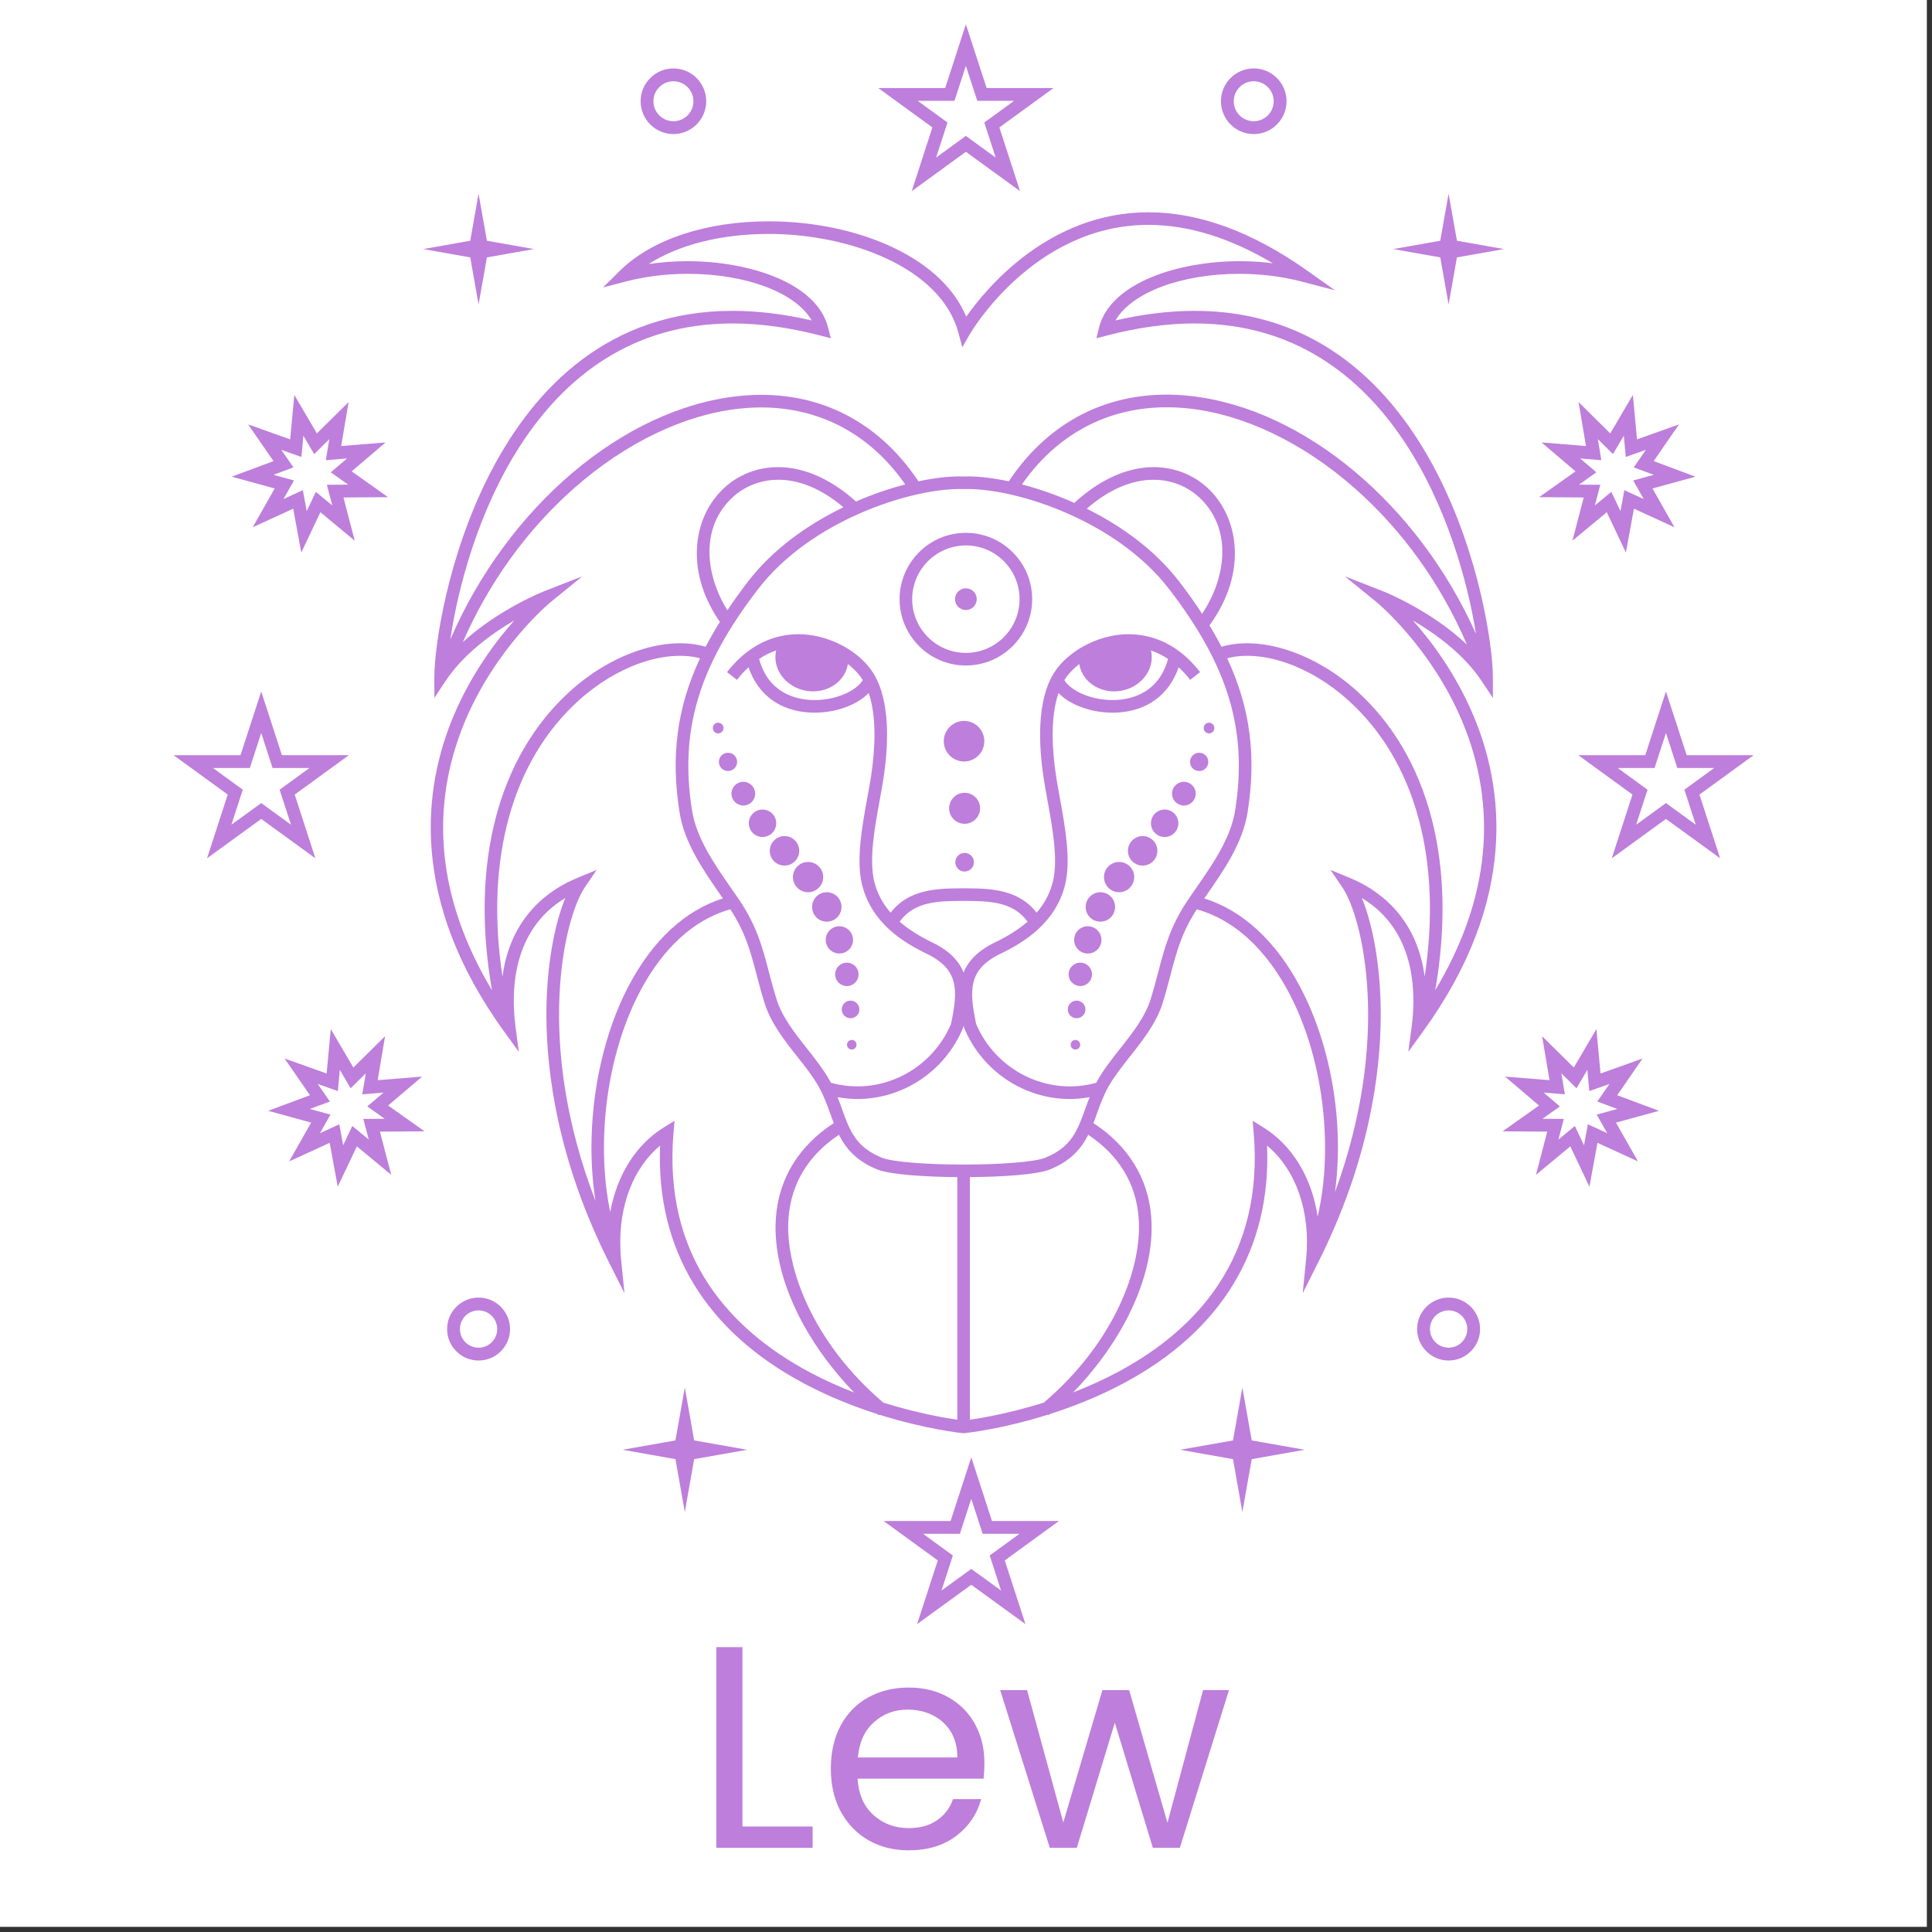 <svg version="1.0" preserveAspectRatio="xMidYMid meet" height="250" viewBox="0 0 187.5 187.5" zoomAndPan="magnify" width="250" xmlns:xlink="http://www.w3.org/1999/xlink" xmlns="http://www.w3.org/2000/svg"><rect x="0" y="0" width="187.5" height="187.5" fill="#333333" stroke="none"/><defs><g></g><clipPath id="9a11ed0260"><path clip-rule="nonzero" d="M 85.566 141.137 L 102.953 141.137 L 102.953 157.621 L 85.566 157.621 Z M 85.566 141.137"></path></clipPath><clipPath id="8c05b667a0"><path clip-rule="nonzero" d="M 85 2.199 L 103 2.199 L 103 19 L 85 19 Z M 85 2.199"></path></clipPath><clipPath id="aae2e1e831"><path clip-rule="nonzero" d="M 153.047 67 L 170.184 67 L 170.184 83.555 L 153.047 83.555 Z M 153.047 67"></path></clipPath><clipPath id="174ae95680"><path clip-rule="nonzero" d="M 16.844 67 L 34 67 L 34 84 L 16.844 84 Z M 16.844 67"></path></clipPath></defs><path fill-rule="nonzero" fill-opacity="1" d="M 0 0 L 187 0 L 187 187 L 0 187 Z M 0 0" fill="#ffffff"></path><path fill-rule="nonzero" fill-opacity="1" d="M 121.676 7.887 C 120.605 7.887 119.734 8.758 119.734 9.824 C 119.734 10.898 120.605 11.766 121.676 11.766 C 122.742 11.766 123.613 10.898 123.613 9.824 C 123.613 8.758 122.742 7.887 121.676 7.887 Z M 121.676 13.012 C 119.918 13.012 118.492 11.582 118.492 9.824 C 118.492 8.07 119.918 6.641 121.676 6.641 C 123.43 6.641 124.859 8.07 124.859 9.824 C 124.859 11.582 123.43 13.012 121.676 13.012" fill="#BE7EDB"></path><g clip-path="url(#9a11ed0260)"><path fill-rule="nonzero" fill-opacity="1" d="M 96.051 150.961 L 98.941 148.855 L 95.367 148.855 L 94.262 145.457 L 93.156 148.855 L 89.582 148.855 L 92.473 150.961 L 91.371 154.363 L 94.262 152.262 L 97.152 154.363 Z M 102.77 147.613 L 97.512 151.438 L 99.52 157.621 L 94.262 153.801 L 89.004 157.621 L 91.012 151.438 L 85.754 147.613 L 92.254 147.613 L 94.262 141.43 L 96.27 147.613 L 102.77 147.613" fill="#BE7EDB"></path></g><g clip-path="url(#8c05b667a0)"><path fill-rule="nonzero" fill-opacity="1" d="M 95.527 11.891 L 98.418 9.785 L 94.844 9.785 L 93.738 6.387 L 92.633 9.785 L 89.059 9.785 L 91.953 11.891 L 90.848 15.293 L 93.738 13.191 L 96.629 15.293 Z M 102.246 8.543 L 96.988 12.367 L 98.996 18.551 L 93.738 14.73 L 88.484 18.551 L 90.488 12.367 L 85.234 8.543 L 91.73 8.543 L 93.738 2.359 L 95.75 8.543 L 102.246 8.543" fill="#BE7EDB"></path></g><g clip-path="url(#aae2e1e831)"><path fill-rule="nonzero" fill-opacity="1" d="M 163.469 76.641 L 166.359 74.535 L 162.785 74.535 L 161.68 71.133 L 160.574 74.535 L 157 74.535 L 159.891 76.641 L 158.789 80.039 L 161.68 77.938 L 164.574 80.039 Z M 170.188 73.289 L 164.93 77.113 L 166.938 83.297 L 161.68 79.477 L 156.422 83.297 L 158.43 77.113 L 153.172 73.289 L 159.672 73.289 L 161.68 67.109 L 163.691 73.289 L 170.188 73.289" fill="#BE7EDB"></path></g><path fill-rule="nonzero" fill-opacity="1" d="M 139.777 24.98 L 135.219 24.172 L 139.777 23.363 L 140.586 18.797 L 141.395 23.363 L 145.953 24.172 L 141.395 24.98 L 140.586 29.547 L 139.777 24.98" fill="#BE7EDB"></path><path fill-rule="nonzero" fill-opacity="1" d="M 140.586 127.172 C 139.59 127.172 138.777 127.984 138.777 128.984 C 138.777 129.98 139.59 130.793 140.586 130.793 C 141.582 130.793 142.398 129.98 142.398 128.984 C 142.398 127.984 141.582 127.172 140.586 127.172 Z M 140.586 132.039 C 138.902 132.039 137.531 130.668 137.531 128.984 C 137.531 127.301 138.902 125.93 140.586 125.93 C 142.27 125.93 143.641 127.301 143.641 128.984 C 143.641 130.668 142.27 132.039 140.586 132.039" fill="#BE7EDB"></path><path fill-rule="nonzero" fill-opacity="1" d="M 154.961 108.172 L 156.957 107.625 L 155.016 106.902 L 156.195 105.199 L 154.242 105.891 L 154.051 103.828 L 153 105.617 L 151.527 104.16 L 151.871 106.203 L 149.809 106.035 L 151.387 107.379 L 149.695 108.578 L 151.766 108.59 L 151.242 110.598 L 152.84 109.277 L 153.727 111.148 L 154.102 109.113 L 155.984 109.977 Z M 161.004 107.805 L 156.828 108.949 L 158.965 112.715 L 155.035 110.91 L 154.254 115.168 L 152.398 111.254 L 149.066 114.016 L 150.16 109.824 L 145.832 109.793 L 149.363 107.289 L 146.066 104.484 L 150.383 104.832 L 149.66 100.562 L 152.738 103.605 L 154.93 99.871 L 155.332 104.184 L 159.41 102.73 L 156.949 106.293 L 161.004 107.805" fill="#BE7EDB"></path><path fill-rule="nonzero" fill-opacity="1" d="M 158.5 46.629 L 160.496 46.082 L 158.555 45.359 L 159.734 43.656 L 157.781 44.348 L 157.59 42.285 L 156.539 44.07 L 155.07 42.617 L 155.41 44.66 L 153.348 44.492 L 154.926 45.836 L 153.238 47.035 L 155.309 47.047 L 154.781 49.055 L 156.379 47.734 L 157.266 49.605 L 157.641 47.57 L 159.523 48.434 Z M 164.543 46.262 L 160.371 47.406 L 162.508 51.172 L 158.574 49.367 L 157.793 53.625 L 155.938 49.711 L 152.605 52.473 L 153.699 48.281 L 149.371 48.25 L 152.902 45.746 L 149.609 42.938 L 153.918 43.289 L 153.199 39.02 L 156.277 42.062 L 158.469 38.328 L 158.871 42.641 L 162.949 41.188 L 160.488 44.75 L 164.543 46.262" fill="#BE7EDB"></path><path fill-rule="nonzero" fill-opacity="1" d="M 119.664 141.609 L 114.531 140.699 L 119.664 139.793 L 120.57 134.656 L 121.48 139.793 L 126.613 140.699 L 121.48 141.609 L 120.57 146.742 L 119.664 141.609" fill="#BE7EDB"></path><path fill-rule="nonzero" fill-opacity="1" d="M 63.414 9.824 C 63.414 10.898 64.285 11.766 65.355 11.766 C 66.426 11.766 67.297 10.898 67.297 9.824 C 67.297 8.758 66.426 7.887 65.355 7.887 C 64.285 7.887 63.414 8.758 63.414 9.824 Z M 62.172 9.824 C 62.172 8.07 63.602 6.641 65.355 6.641 C 67.109 6.641 68.539 8.07 68.539 9.824 C 68.539 11.582 67.109 13.012 65.355 13.012 C 63.602 13.012 62.172 11.582 62.172 9.824" fill="#BE7EDB"></path><g clip-path="url(#174ae95680)"><path fill-rule="nonzero" fill-opacity="1" d="M 22.457 80.039 L 25.352 77.938 L 28.242 80.039 L 27.137 76.641 L 30.031 74.535 L 26.453 74.535 L 25.352 71.133 L 24.246 74.535 L 20.672 74.535 L 23.562 76.641 Z M 23.34 73.289 L 25.352 67.109 L 27.359 73.289 L 33.859 73.289 L 28.602 77.113 L 30.605 83.297 L 25.352 79.477 L 20.094 83.297 L 22.102 77.113 L 16.844 73.289 L 23.34 73.289" fill="#BE7EDB"></path></g><path fill-rule="nonzero" fill-opacity="1" d="M 47.254 24.98 L 51.816 24.172 L 47.254 23.363 L 46.445 18.797 L 45.637 23.363 L 41.074 24.172 L 45.637 24.98 L 46.445 29.547 L 47.254 24.98" fill="#BE7EDB"></path><path fill-rule="nonzero" fill-opacity="1" d="M 44.633 128.984 C 44.633 129.98 45.445 130.793 46.445 130.793 C 47.441 130.793 48.254 129.98 48.254 128.984 C 48.254 127.984 47.441 127.172 46.445 127.172 C 45.445 127.172 44.633 127.984 44.633 128.984 Z M 43.391 128.984 C 43.391 127.301 44.762 125.93 46.445 125.93 C 48.129 125.93 49.5 127.301 49.5 128.984 C 49.5 130.668 48.129 132.039 46.445 132.039 C 44.762 132.039 43.391 130.668 43.391 128.984" fill="#BE7EDB"></path><path fill-rule="nonzero" fill-opacity="1" d="M 31.051 109.977 L 32.93 109.113 L 33.305 111.148 L 34.191 109.277 L 35.789 110.598 L 35.262 108.59 L 37.336 108.578 L 35.645 107.379 L 37.223 106.035 L 35.156 106.203 L 35.504 104.16 L 34.027 105.617 L 32.98 103.828 L 32.789 105.891 L 30.836 105.199 L 32.016 106.902 L 30.074 107.625 L 32.07 108.172 Z M 30.082 106.293 L 27.621 102.73 L 31.699 104.184 L 32.102 99.871 L 34.293 103.605 L 37.371 100.562 L 36.652 104.832 L 40.965 104.484 L 37.668 107.289 L 41.199 109.793 L 36.871 109.824 L 37.969 114.016 L 34.633 111.254 L 32.777 115.168 L 31.996 110.91 L 28.062 112.715 L 30.199 108.949 L 26.027 107.805 L 30.082 106.293" fill="#BE7EDB"></path><path fill-rule="nonzero" fill-opacity="1" d="M 27.508 48.434 L 29.391 47.57 L 29.766 49.605 L 30.652 47.734 L 32.25 49.055 L 31.723 47.047 L 33.793 47.035 L 32.105 45.836 L 33.684 44.492 L 31.621 44.66 L 31.961 42.617 L 30.492 44.07 L 29.441 42.285 L 29.25 44.348 L 27.297 43.656 L 28.477 45.359 L 26.535 46.082 L 28.531 46.629 Z M 26.543 44.75 L 24.082 41.188 L 28.16 42.641 L 28.562 38.328 L 30.754 42.062 L 33.832 39.02 L 33.109 43.289 L 37.422 42.938 L 34.129 45.746 L 37.66 48.25 L 33.332 48.281 L 34.426 52.473 L 31.094 49.711 L 29.238 53.625 L 28.457 49.367 L 24.523 51.172 L 26.66 47.406 L 22.488 46.262 L 26.543 44.75" fill="#BE7EDB"></path><path fill-rule="nonzero" fill-opacity="1" d="M 67.367 141.609 L 72.5 140.699 L 67.367 139.793 L 66.461 134.656 L 65.551 139.793 L 60.418 140.699 L 65.551 141.609 L 66.461 146.742 L 67.367 141.609" fill="#BE7EDB"></path><path fill-rule="nonzero" fill-opacity="1" d="M 101.297 136.125 C 108.16 130.297 110.875 122.961 110.508 118.215 C 110.25 114.848 108.605 112.133 105.613 110.129 C 104.945 111.457 103.922 112.676 101.891 113.496 C 100.605 114.012 97.148 114.215 94.129 114.238 L 94.129 137.785 C 95.332 137.613 98.035 137.148 101.297 136.125 Z M 144.883 65.715 L 144.883 67.734 L 143.762 66.051 C 142.035 63.465 139.297 61.488 137.117 60.211 C 138.934 62.25 141.277 65.383 142.988 69.43 C 145.906 76.328 147.43 87.246 138.094 100.121 L 136.676 102.078 L 136.996 99.68 C 137.453 96.223 137.352 90.281 132.172 87.152 C 133.188 89.645 134.02 93.688 134 98.609 C 133.98 104.055 132.91 112.625 127.91 122.551 L 126.426 125.504 L 126.758 122.215 C 127.219 117.629 125.785 113.523 122.969 111.18 C 123.379 121.223 118.562 129.188 108.984 134.277 C 106.543 135.574 104.094 136.531 101.883 137.234 C 101.844 137.273 101.801 137.309 101.758 137.344 L 101.715 137.289 C 97.234 138.703 93.789 139.07 93.578 139.09 L 93.516 139.098 L 93.457 139.09 C 93.238 139.07 89.801 138.703 85.316 137.289 L 85.273 137.344 C 85.23 137.309 85.191 137.273 85.148 137.234 C 82.938 136.531 80.488 135.574 78.051 134.277 C 68.469 129.188 63.652 121.223 64.062 111.18 C 61.488 113.324 60.074 116.941 60.203 121.051 C 60.215 121.082 60.227 121.117 60.238 121.148 L 60.207 121.16 C 60.219 121.508 60.238 121.863 60.273 122.215 L 60.605 125.504 L 59.121 122.551 C 54.121 112.625 53.047 104.055 53.027 98.609 C 53.012 93.688 53.844 89.645 54.859 87.152 C 49.68 90.281 49.578 96.223 50.035 99.68 L 50.352 102.078 L 48.934 100.121 C 39.605 87.246 41.121 76.328 44.039 69.43 C 45.758 65.383 48.098 62.25 49.914 60.211 C 47.73 61.488 44.996 63.465 43.27 66.051 L 42.152 67.734 L 42.152 65.715 C 42.152 59.867 47.18 30.168 71.094 30.168 C 73.523 30.168 76.102 30.48 78.777 31.098 C 77.234 28.422 72.453 26.574 66.738 26.574 C 64.672 26.574 62.594 26.832 60.73 27.32 L 58.52 27.898 L 60.148 26.289 C 63.246 23.234 68.52 21.48 74.617 21.48 C 79.043 21.48 83.402 22.422 86.887 24.121 C 90.293 25.781 92.648 28.051 93.773 30.734 C 95.746 27.93 101.824 20.602 111.453 20.602 C 116.367 20.602 121.531 22.496 126.809 26.227 L 129.559 28.172 L 126.301 27.32 C 124.438 26.832 122.359 26.574 120.293 26.574 C 114.574 26.574 109.797 28.422 108.258 31.098 C 110.93 30.48 113.508 30.168 115.941 30.168 C 139.848 30.168 144.883 59.867 144.883 65.715 Z M 93.922 46.234 C 95.043 46.234 96.402 46.395 97.902 46.711 C 101.988 40.57 108.223 37.633 115.512 38.426 C 126.582 39.641 137.637 48.969 143.246 61.523 C 141.684 51.73 135.227 31.391 115.941 31.391 C 113.258 31.391 110.387 31.785 107.402 32.57 L 106.406 32.828 L 106.648 31.832 C 107.75 27.375 114.492 25.348 120.293 25.348 C 121.391 25.348 122.469 25.414 123.52 25.547 C 119.359 23.074 115.316 21.824 111.453 21.824 C 100.305 21.824 94.191 32.312 94.129 32.414 L 93.395 33.707 L 93.008 32.273 C 91.316 25.992 82.477 22.703 74.617 22.703 C 69.98 22.703 65.875 23.75 62.949 25.625 C 64.184 25.445 65.465 25.348 66.738 25.348 C 72.539 25.348 79.281 27.375 80.379 31.832 L 80.629 32.828 L 79.633 32.57 C 76.641 31.785 73.77 31.391 71.094 31.391 C 51.445 31.391 45.109 52.5 43.703 62.059 C 49.246 49.234 60.426 39.664 71.609 38.445 C 78.852 37.652 85.059 40.59 89.133 46.711 C 90.629 46.395 91.988 46.234 93.113 46.234 C 93.211 46.234 93.305 46.238 93.398 46.242 L 93.648 46.242 C 93.727 46.238 93.82 46.234 93.922 46.234 Z M 68.855 124.773 C 71.098 128.113 74.383 130.945 78.621 133.199 C 80.051 133.957 81.492 134.598 82.887 135.137 C 80.938 133.133 79.23 130.848 77.941 128.492 C 75.973 124.887 75.059 121.301 75.305 118.121 C 75.594 114.348 77.535 111.203 80.918 108.996 C 80.797 108.691 80.688 108.383 80.578 108.078 C 80.262 107.207 79.938 106.301 79.434 105.422 C 78.887 104.457 78.148 103.523 77.367 102.535 C 76.109 100.941 74.809 99.289 74.199 97.34 C 73.887 96.348 73.652 95.457 73.426 94.59 C 72.832 92.328 72.355 90.516 70.879 88.25 C 66.465 89.488 63.688 93.23 62.121 96.203 C 58.875 102.352 57.812 110.816 59.223 117.629 C 59.867 114.07 61.695 111.102 64.43 109.41 L 65.465 108.773 L 65.359 109.984 C 64.891 115.637 66.062 120.617 68.855 124.773 Z M 75.363 96.977 C 75.906 98.711 77.137 100.27 78.332 101.777 C 79.105 102.758 79.902 103.77 80.496 104.816 C 80.551 104.906 80.602 105 80.648 105.094 L 80.652 105.086 C 85.352 106.387 90.348 103.938 92.293 99.387 C 92.961 96.168 93.121 94.098 89.934 92.559 C 87.676 91.469 84.562 89.582 83.652 85.816 C 83.078 83.449 83.66 80.238 84.176 77.406 C 84.312 76.668 84.438 75.977 84.535 75.344 C 84.91 72.871 85.125 69.648 84.305 67.258 C 83.211 68.391 81.188 69.164 79.066 69.164 C 78.938 69.164 78.812 69.164 78.691 69.156 C 75.715 69.031 73.559 67.438 72.645 64.758 C 72.266 65.105 71.891 65.508 71.523 65.98 L 70.559 65.23 C 73.051 62.016 75.945 61.461 77.93 61.562 C 80.652 61.703 83.457 63.25 84.754 65.328 C 86.441 68.043 86.223 72.375 85.742 75.527 C 85.645 76.176 85.516 76.879 85.379 77.625 C 84.887 80.34 84.328 83.41 84.84 85.527 C 85.113 86.66 85.641 87.668 86.434 88.578 C 87.305 87.445 88.418 86.852 89.625 86.547 C 90.828 86.238 92.121 86.211 93.355 86.211 C 93.441 86.211 93.523 86.211 93.605 86.211 C 93.629 86.211 93.648 86.211 93.676 86.211 C 96.148 86.215 98.855 86.312 100.602 88.578 C 101.395 87.668 101.914 86.66 102.191 85.527 C 102.703 83.41 102.145 80.34 101.648 77.625 C 101.516 76.879 101.387 76.176 101.289 75.527 C 100.809 72.375 100.586 68.043 102.277 65.328 C 103.57 63.254 106.375 61.703 109.102 61.562 C 111.09 61.461 113.98 62.016 116.473 65.23 L 115.508 65.98 C 115.141 65.508 114.766 65.105 114.387 64.758 C 113.469 67.438 111.312 69.031 108.34 69.156 C 108.215 69.164 108.09 69.164 107.969 69.164 C 105.848 69.164 103.82 68.391 102.727 67.258 C 101.906 69.648 102.117 72.871 102.496 75.344 C 102.594 75.977 102.719 76.668 102.852 77.406 C 103.367 80.238 103.953 83.449 103.379 85.816 C 102.465 89.582 99.359 91.469 97.098 92.559 C 93.91 94.098 94.07 96.168 94.738 99.387 C 96.684 103.938 101.68 106.387 106.383 105.086 L 106.383 105.094 C 106.43 105 106.48 104.906 106.535 104.816 C 107.129 103.77 107.93 102.758 108.703 101.777 C 109.891 100.273 111.125 98.711 111.668 96.977 C 111.969 96.008 112.199 95.129 112.422 94.281 C 113.051 91.887 113.594 89.812 115.383 87.199 C 115.594 86.891 115.812 86.578 116.027 86.266 C 117.711 83.844 119.449 81.34 119.875 78.625 C 121.09 70.895 119.234 64.684 113.469 57.18 C 108.371 50.547 98.789 47.461 93.922 47.461 C 93.836 47.461 93.75 47.461 93.668 47.465 L 93.383 47.465 C 93.285 47.461 93.199 47.461 93.113 47.461 C 88.242 47.461 78.66 50.547 73.566 57.18 C 67.797 64.684 65.941 70.895 67.156 78.625 C 67.582 81.34 69.32 83.844 71.004 86.266 C 71.223 86.578 71.441 86.891 71.652 87.199 C 73.438 89.812 73.98 91.887 74.609 94.281 C 74.832 95.129 75.062 96.008 75.363 96.977 Z M 87.309 89.449 C 88.148 90.176 89.191 90.844 90.465 91.457 C 92.141 92.266 93.062 93.254 93.516 94.383 C 93.973 93.254 94.895 92.266 96.566 91.457 C 97.84 90.844 98.883 90.176 99.727 89.449 C 98.316 87.5 96.035 87.438 93.605 87.434 C 91.109 87.434 88.75 87.453 87.309 89.449 Z M 76.523 118.215 C 76.156 122.961 78.875 130.297 85.734 136.129 C 88.996 137.148 91.703 137.613 92.906 137.785 L 92.906 114.238 C 89.887 114.215 86.426 114.012 85.145 113.496 C 83.105 112.676 82.09 111.457 81.418 110.129 C 78.43 112.133 76.785 114.848 76.523 118.215 Z M 70.352 47.289 C 71.945 45.855 74.043 45.172 76.254 45.367 C 78.551 45.574 80.895 46.711 83.07 48.672 C 84.707 47.961 86.332 47.41 87.855 47.012 C 84.047 41.547 78.355 38.938 71.742 39.66 C 66.395 40.242 60.719 42.977 55.75 47.348 C 51.16 51.391 47.453 56.523 44.918 62.316 C 48.402 59.133 52.637 57.449 52.863 57.359 L 56.512 55.934 L 53.473 58.406 C 53.418 58.445 48.176 62.766 45.148 69.953 C 43.383 74.148 42.699 78.5 43.129 82.871 C 43.555 87.262 45.109 91.695 47.746 96.102 C 45.609 83.875 48.316 73.406 55.359 67.051 C 59.473 63.348 64.684 61.656 68.484 62.766 C 68.898 61.969 69.359 61.164 69.863 60.355 C 68.309 58.109 67.539 55.695 67.633 53.324 C 67.727 50.93 68.691 48.789 70.352 47.289 Z M 126.188 95.801 C 129.254 101.613 130.449 109.141 129.559 115.695 C 135.074 100.695 132.246 89.016 130.27 86.109 L 129.125 84.426 L 131.008 85.203 C 133.602 86.27 137.484 88.844 138.262 94.785 C 139.98 83.465 137.363 73.832 130.852 67.965 C 127.125 64.598 122.48 63.012 119.094 63.883 C 121.355 68.723 121.934 73.41 121.082 78.816 C 120.613 81.809 118.793 84.43 117.035 86.961 C 116.98 87.039 116.93 87.113 116.875 87.191 C 120.625 88.375 123.828 91.332 126.188 95.801 Z M 117.125 47.289 C 120.172 50.035 121.191 55.477 117.379 60.691 C 117.801 61.391 118.191 62.078 118.543 62.766 C 122.344 61.656 127.562 63.348 131.672 67.051 C 138.715 73.406 141.422 83.875 139.289 96.102 C 141.926 91.695 143.477 87.262 143.902 82.871 C 144.332 78.5 143.652 74.148 141.883 69.953 C 138.855 62.766 133.613 58.445 133.559 58.406 L 130.516 55.934 L 134.168 57.359 C 134.398 57.453 138.836 59.219 142.363 62.555 C 139.832 56.652 136.078 51.422 131.402 47.32 C 126.43 42.957 120.738 40.23 115.379 39.645 C 108.723 38.918 103 41.531 99.176 47.012 C 100.793 47.434 102.527 48.031 104.262 48.805 C 106.48 46.766 108.879 45.578 111.227 45.367 C 113.438 45.176 115.531 45.855 117.125 47.289 Z M 122.602 109.41 C 125.449 111.172 127.312 114.316 127.879 118.07 C 129.449 111.293 128.414 102.641 125.105 96.375 C 123.504 93.34 120.664 89.512 116.152 88.25 C 114.676 90.516 114.199 92.328 113.605 94.59 C 113.379 95.457 113.145 96.348 112.836 97.34 C 112.227 99.289 110.922 100.941 109.66 102.535 C 108.883 103.523 108.148 104.457 107.594 105.422 C 107.094 106.301 106.77 107.207 106.453 108.078 C 106.344 108.383 106.234 108.691 106.113 108.996 C 109.5 111.203 111.438 114.348 111.727 118.121 C 111.969 121.301 111.059 124.887 109.09 128.492 C 107.801 130.848 106.094 133.133 104.145 135.137 C 105.551 134.59 107 133.945 108.438 133.18 C 112.672 130.93 115.949 128.098 118.184 124.758 C 120.969 120.602 122.145 115.633 121.672 109.984 L 121.57 108.773 Z M 71.168 48.203 C 67.945 51.102 68.414 55.723 70.59 59.227 C 71.199 58.312 71.867 57.383 72.598 56.434 C 75.016 53.285 78.398 50.902 81.852 49.23 C 77.375 45.438 73.34 46.246 71.168 48.203 Z M 81.727 107.664 C 82.465 109.715 83.047 111.332 85.598 112.359 C 86.578 112.754 89.762 113.02 93.516 113.02 C 97.273 113.02 100.453 112.754 101.434 112.359 C 103.984 111.332 104.566 109.715 105.305 107.664 C 105.445 107.273 105.586 106.879 105.746 106.477 C 105.105 106.594 104.461 106.66 103.824 106.66 C 99.477 106.66 95.367 104.031 93.59 99.809 L 93.555 99.695 C 93.539 99.629 93.527 99.57 93.516 99.508 C 93.5 99.57 93.488 99.629 93.477 99.695 L 93.441 99.809 C 91.664 104.031 87.555 106.66 83.211 106.66 C 82.57 106.66 81.926 106.594 81.285 106.477 C 81.445 106.879 81.586 107.273 81.727 107.664 Z M 78.742 67.934 C 81.035 68.035 83.109 67.047 83.73 66.008 C 83.727 66 83.723 65.984 83.715 65.977 C 82.82 64.539 80.609 62.926 77.867 62.785 C 76.719 62.723 75.203 62.934 73.672 63.945 C 74.566 67.254 77.211 67.867 78.742 67.934 Z M 70.156 87.191 C 70.105 87.117 70.051 87.039 70 86.965 C 68.238 84.43 66.418 81.809 65.945 78.816 C 65.098 73.41 65.676 68.723 67.938 63.883 C 64.551 63.012 59.91 64.598 56.18 67.965 C 49.668 73.832 47.051 83.465 48.766 94.785 C 49.547 88.844 53.426 86.27 56.023 85.203 L 57.906 84.426 L 56.762 86.109 C 54.75 89.07 51.852 101.141 57.793 116.551 C 56.715 109.715 57.879 101.613 61.039 95.633 C 63.348 91.254 66.488 88.355 70.156 87.191 Z M 103.297 66.008 C 103.918 67.047 106 68.035 108.285 67.934 C 109.82 67.867 112.465 67.254 113.359 63.949 C 111.828 62.934 110.316 62.727 109.164 62.785 C 106.422 62.926 104.211 64.539 103.316 65.977 C 103.309 65.984 103.305 66 103.297 66.008 Z M 105.465 49.371 C 108.82 51.031 112.082 53.371 114.438 56.434 C 115.258 57.5 116 58.547 116.668 59.57 C 119.031 56.031 119.641 51.199 116.309 48.203 C 114.113 46.223 110.008 45.422 105.465 49.371" fill="#BE7EDB"></path><path fill-rule="nonzero" fill-opacity="1" d="M 93.738 52.934 C 90.867 52.934 88.527 55.273 88.527 58.148 C 88.527 61.023 90.867 63.363 93.738 63.363 C 96.613 63.363 98.949 61.023 98.949 58.148 C 98.949 55.273 96.613 52.934 93.738 52.934 Z M 93.738 64.586 C 90.191 64.586 87.305 61.699 87.305 58.148 C 87.305 54.598 90.191 51.711 93.738 51.711 C 97.285 51.711 100.172 54.598 100.172 58.148 C 100.172 61.699 97.285 64.586 93.738 64.586" fill="#BE7EDB"></path><path fill-rule="nonzero" fill-opacity="1" d="M 94.793 58.148 C 94.793 58.73 94.32 59.203 93.738 59.203 C 93.156 59.203 92.684 58.73 92.684 58.148 C 92.684 57.566 93.156 57.094 93.738 57.094 C 94.32 57.094 94.793 57.566 94.793 58.148" fill="#BE7EDB"></path><path fill-rule="nonzero" fill-opacity="1" d="M 95.527 71.934 C 95.527 73.02 94.648 73.902 93.562 73.902 C 92.473 73.902 91.594 73.02 91.594 71.934 C 91.594 70.844 92.473 69.965 93.562 69.965 C 94.648 69.965 95.527 70.844 95.527 71.934" fill="#BE7EDB"></path><path fill-rule="nonzero" fill-opacity="1" d="M 95.117 78.445 C 95.117 79.277 94.445 79.949 93.617 79.949 C 92.785 79.949 92.113 79.277 92.113 78.445 C 92.113 77.613 92.785 76.941 93.617 76.941 C 94.445 76.941 95.117 77.613 95.117 78.445" fill="#BE7EDB"></path><path fill-rule="nonzero" fill-opacity="1" d="M 94.52 83.68 C 94.52 84.18 94.117 84.582 93.617 84.582 C 93.117 84.582 92.715 84.18 92.715 83.68 C 92.715 83.18 93.117 82.773 93.617 82.773 C 94.117 82.773 94.52 83.18 94.52 83.68" fill="#BE7EDB"></path><path fill-rule="nonzero" fill-opacity="1" d="M 69.695 71.176 C 69.41 71.176 69.18 70.945 69.18 70.656 C 69.18 70.371 69.41 70.137 69.695 70.137 C 69.984 70.137 70.215 70.371 70.215 70.656 C 70.215 70.945 69.984 71.176 69.695 71.176" fill="#BE7EDB"></path><path fill-rule="nonzero" fill-opacity="1" d="M 70.652 74.828 C 70.164 74.828 69.766 74.434 69.766 73.941 C 69.766 73.449 70.164 73.055 70.652 73.055 C 71.145 73.055 71.539 73.449 71.539 73.941 C 71.539 74.434 71.145 74.828 70.652 74.828" fill="#BE7EDB"></path><path fill-rule="nonzero" fill-opacity="1" d="M 72.141 78.176 C 71.504 78.176 70.988 77.66 70.988 77.023 C 70.988 76.387 71.504 75.875 72.141 75.875 C 72.773 75.875 73.289 76.387 73.289 77.023 C 73.289 77.66 72.773 78.176 72.141 78.176" fill="#BE7EDB"></path><path fill-rule="nonzero" fill-opacity="1" d="M 74 81.23 C 73.266 81.23 72.672 80.633 72.672 79.898 C 72.672 79.16 73.266 78.566 74 78.566 C 74.734 78.566 75.332 79.16 75.332 79.898 C 75.332 80.633 74.734 81.23 74 81.23" fill="#BE7EDB"></path><path fill-rule="nonzero" fill-opacity="1" d="M 76.137 84.004 C 75.348 84.004 74.707 83.363 74.707 82.574 C 74.707 81.785 75.348 81.141 76.137 81.141 C 76.926 81.141 77.566 81.785 77.566 82.574 C 77.566 83.363 76.926 84.004 76.137 84.004" fill="#BE7EDB"></path><path fill-rule="nonzero" fill-opacity="1" d="M 78.422 86.59 C 77.613 86.59 76.957 85.934 76.957 85.121 C 76.957 84.312 77.613 83.652 78.422 83.652 C 79.234 83.652 79.891 84.312 79.891 85.121 C 79.891 85.934 79.234 86.59 78.422 86.59" fill="#BE7EDB"></path><path fill-rule="nonzero" fill-opacity="1" d="M 80.238 89.449 C 79.449 89.449 78.812 88.809 78.812 88.02 C 78.812 87.23 79.449 86.59 80.238 86.59 C 81.027 86.59 81.668 87.23 81.668 88.02 C 81.668 88.809 81.027 89.449 80.238 89.449" fill="#BE7EDB"></path><path fill-rule="nonzero" fill-opacity="1" d="M 81.461 92.539 C 80.73 92.539 80.137 91.949 80.137 91.215 C 80.137 90.484 80.73 89.891 81.461 89.891 C 82.191 89.891 82.785 90.484 82.785 91.215 C 82.785 91.949 82.191 92.539 81.461 92.539" fill="#BE7EDB"></path><path fill-rule="nonzero" fill-opacity="1" d="M 82.188 95.695 C 81.559 95.695 81.051 95.188 81.051 94.562 C 81.051 93.934 81.559 93.426 82.188 93.426 C 82.816 93.426 83.324 93.934 83.324 94.562 C 83.324 95.188 82.816 95.695 82.188 95.695" fill="#BE7EDB"></path><path fill-rule="nonzero" fill-opacity="1" d="M 82.547 98.82 C 82.074 98.82 81.691 98.441 81.691 97.969 C 81.691 97.492 82.074 97.109 82.547 97.109 C 83.02 97.109 83.402 97.492 83.402 97.969 C 83.402 98.441 83.02 98.82 82.547 98.82" fill="#BE7EDB"></path><path fill-rule="nonzero" fill-opacity="1" d="M 82.664 101.855 C 82.406 101.855 82.199 101.648 82.199 101.391 C 82.199 101.133 82.406 100.926 82.664 100.926 C 82.918 100.926 83.125 101.133 83.125 101.391 C 83.125 101.648 82.918 101.855 82.664 101.855" fill="#BE7EDB"></path><path fill-rule="nonzero" fill-opacity="1" d="M 82.121 63.727 C 80.852 62.879 79.48 62.5 77.977 62.352 C 77.742 62.324 77.574 62.219 77.465 62.078 C 76.84 62.102 76.23 62.176 75.668 62.289 C 75.484 62.59 75.355 62.93 75.293 63.293 C 74.996 65.035 76.324 66.711 78.25 67.043 C 80.18 67.371 81.984 66.223 82.281 64.484 C 82.32 64.258 82.328 64.039 82.316 63.82 C 82.25 63.797 82.184 63.77 82.121 63.727" fill="#BE7EDB"></path><path fill-rule="nonzero" fill-opacity="1" d="M 117.336 71.176 C 117.047 71.176 116.816 70.945 116.816 70.656 C 116.816 70.371 117.047 70.137 117.336 70.137 C 117.621 70.137 117.855 70.371 117.855 70.656 C 117.855 70.945 117.621 71.176 117.336 71.176" fill="#BE7EDB"></path><path fill-rule="nonzero" fill-opacity="1" d="M 116.379 74.828 C 115.891 74.828 115.492 74.434 115.492 73.941 C 115.492 73.449 115.891 73.055 116.379 73.055 C 116.867 73.055 117.266 73.449 117.266 73.941 C 117.266 74.434 116.867 74.828 116.379 74.828" fill="#BE7EDB"></path><path fill-rule="nonzero" fill-opacity="1" d="M 114.895 78.176 C 114.258 78.176 113.742 77.66 113.742 77.023 C 113.742 76.387 114.258 75.875 114.895 75.875 C 115.527 75.875 116.043 76.387 116.043 77.023 C 116.043 77.66 115.527 78.176 114.895 78.176" fill="#BE7EDB"></path><path fill-rule="nonzero" fill-opacity="1" d="M 113.031 81.23 C 112.297 81.23 111.699 80.633 111.699 79.898 C 111.699 79.16 112.297 78.566 113.031 78.566 C 113.766 78.566 114.359 79.16 114.359 79.898 C 114.359 80.633 113.766 81.23 113.031 81.23" fill="#BE7EDB"></path><path fill-rule="nonzero" fill-opacity="1" d="M 110.895 84.004 C 110.105 84.004 109.465 83.363 109.465 82.574 C 109.465 81.785 110.105 81.141 110.895 81.141 C 111.684 81.141 112.324 81.785 112.324 82.574 C 112.324 83.363 111.684 84.004 110.895 84.004" fill="#BE7EDB"></path><path fill-rule="nonzero" fill-opacity="1" d="M 108.609 86.59 C 107.797 86.59 107.141 85.934 107.141 85.121 C 107.141 84.312 107.797 83.652 108.609 83.652 C 109.418 83.652 110.074 84.312 110.074 85.121 C 110.074 85.934 109.418 86.59 108.609 86.59" fill="#BE7EDB"></path><path fill-rule="nonzero" fill-opacity="1" d="M 106.793 89.449 C 106.004 89.449 105.363 88.809 105.363 88.02 C 105.363 87.23 106.004 86.59 106.793 86.59 C 107.582 86.59 108.219 87.23 108.219 88.02 C 108.219 88.809 107.582 89.449 106.793 89.449" fill="#BE7EDB"></path><path fill-rule="nonzero" fill-opacity="1" d="M 105.57 92.539 C 104.84 92.539 104.246 91.949 104.246 91.215 C 104.246 90.484 104.84 89.891 105.57 89.891 C 106.301 89.891 106.895 90.484 106.895 91.215 C 106.895 91.949 106.301 92.539 105.57 92.539" fill="#BE7EDB"></path><path fill-rule="nonzero" fill-opacity="1" d="M 104.844 95.695 C 104.215 95.695 103.707 95.188 103.707 94.562 C 103.707 93.934 104.215 93.426 104.844 93.426 C 105.469 93.426 105.98 93.934 105.98 94.562 C 105.98 95.188 105.469 95.695 104.844 95.695" fill="#BE7EDB"></path><path fill-rule="nonzero" fill-opacity="1" d="M 104.484 98.82 C 104.012 98.82 103.629 98.441 103.629 97.969 C 103.629 97.492 104.012 97.109 104.484 97.109 C 104.957 97.109 105.34 97.492 105.34 97.969 C 105.34 98.441 104.957 98.82 104.484 98.82" fill="#BE7EDB"></path><path fill-rule="nonzero" fill-opacity="1" d="M 104.367 101.855 C 104.113 101.855 103.906 101.648 103.906 101.391 C 103.906 101.133 104.113 100.926 104.367 100.926 C 104.625 100.926 104.832 101.133 104.832 101.391 C 104.832 101.648 104.625 101.855 104.367 101.855" fill="#BE7EDB"></path><path fill-rule="nonzero" fill-opacity="1" d="M 104.91 63.727 C 106.18 62.879 107.551 62.5 109.055 62.352 C 109.289 62.324 109.457 62.219 109.566 62.078 C 110.191 62.102 110.805 62.176 111.363 62.289 C 111.547 62.59 111.676 62.93 111.738 63.293 C 112.035 65.035 110.711 66.711 108.781 67.043 C 106.852 67.371 105.047 66.223 104.75 64.484 C 104.711 64.258 104.703 64.039 104.715 63.82 C 104.781 63.797 104.848 63.77 104.91 63.727" fill="#BE7EDB"></path><g fill-opacity="1" fill="#BE7EDB"><g transform="translate(67.366, 179.324)"><g><path d="M 4.688 -2.062 L 11.5 -2.062 L 11.5 0 L 2.156 0 L 2.156 -19.469 L 4.688 -19.469 Z M 4.688 -2.062"></path></g></g></g><g fill-opacity="1" fill="#BE7EDB"><g transform="translate(79.428, 179.324)"><g><path d="M 16.109 -8.234 C 16.109 -7.754 16.082 -7.242 16.031 -6.703 L 3.797 -6.703 C 3.891 -5.191 4.406 -4.016 5.344 -3.172 C 6.281 -2.328 7.422 -1.906 8.766 -1.906 C 9.867 -1.906 10.785 -2.16 11.516 -2.672 C 12.254 -3.18 12.77 -3.863 13.062 -4.719 L 15.797 -4.719 C 15.391 -3.25 14.57 -2.051 13.344 -1.125 C 12.113 -0.207 10.586 0.25 8.766 0.25 C 7.316 0.25 6.02 -0.07 4.875 -0.719 C 3.727 -1.375 2.828 -2.301 2.172 -3.5 C 1.523 -4.707 1.203 -6.098 1.203 -7.672 C 1.203 -9.254 1.516 -10.641 2.141 -11.828 C 2.773 -13.023 3.664 -13.941 4.812 -14.578 C 5.957 -15.223 7.273 -15.547 8.766 -15.547 C 10.223 -15.547 11.508 -15.227 12.625 -14.594 C 13.738 -13.969 14.598 -13.098 15.203 -11.984 C 15.805 -10.879 16.109 -9.629 16.109 -8.234 Z M 13.484 -8.766 C 13.484 -9.734 13.27 -10.566 12.844 -11.266 C 12.414 -11.961 11.832 -12.492 11.094 -12.859 C 10.363 -13.223 9.551 -13.406 8.656 -13.406 C 7.375 -13.406 6.281 -12.992 5.375 -12.172 C 4.469 -11.359 3.953 -10.223 3.828 -8.766 Z M 13.484 -8.766"></path></g></g></g><g fill-opacity="1" fill="#BE7EDB"><g transform="translate(96.74, 179.324)"><g><path d="M 22.531 -15.297 L 17.766 0 L 15.141 0 L 11.453 -12.141 L 7.766 0 L 5.141 0 L 0.328 -15.297 L 2.938 -15.297 L 6.453 -2.453 L 10.25 -15.297 L 12.844 -15.297 L 16.562 -2.422 L 20.016 -15.297 Z M 22.531 -15.297"></path></g></g></g></svg>